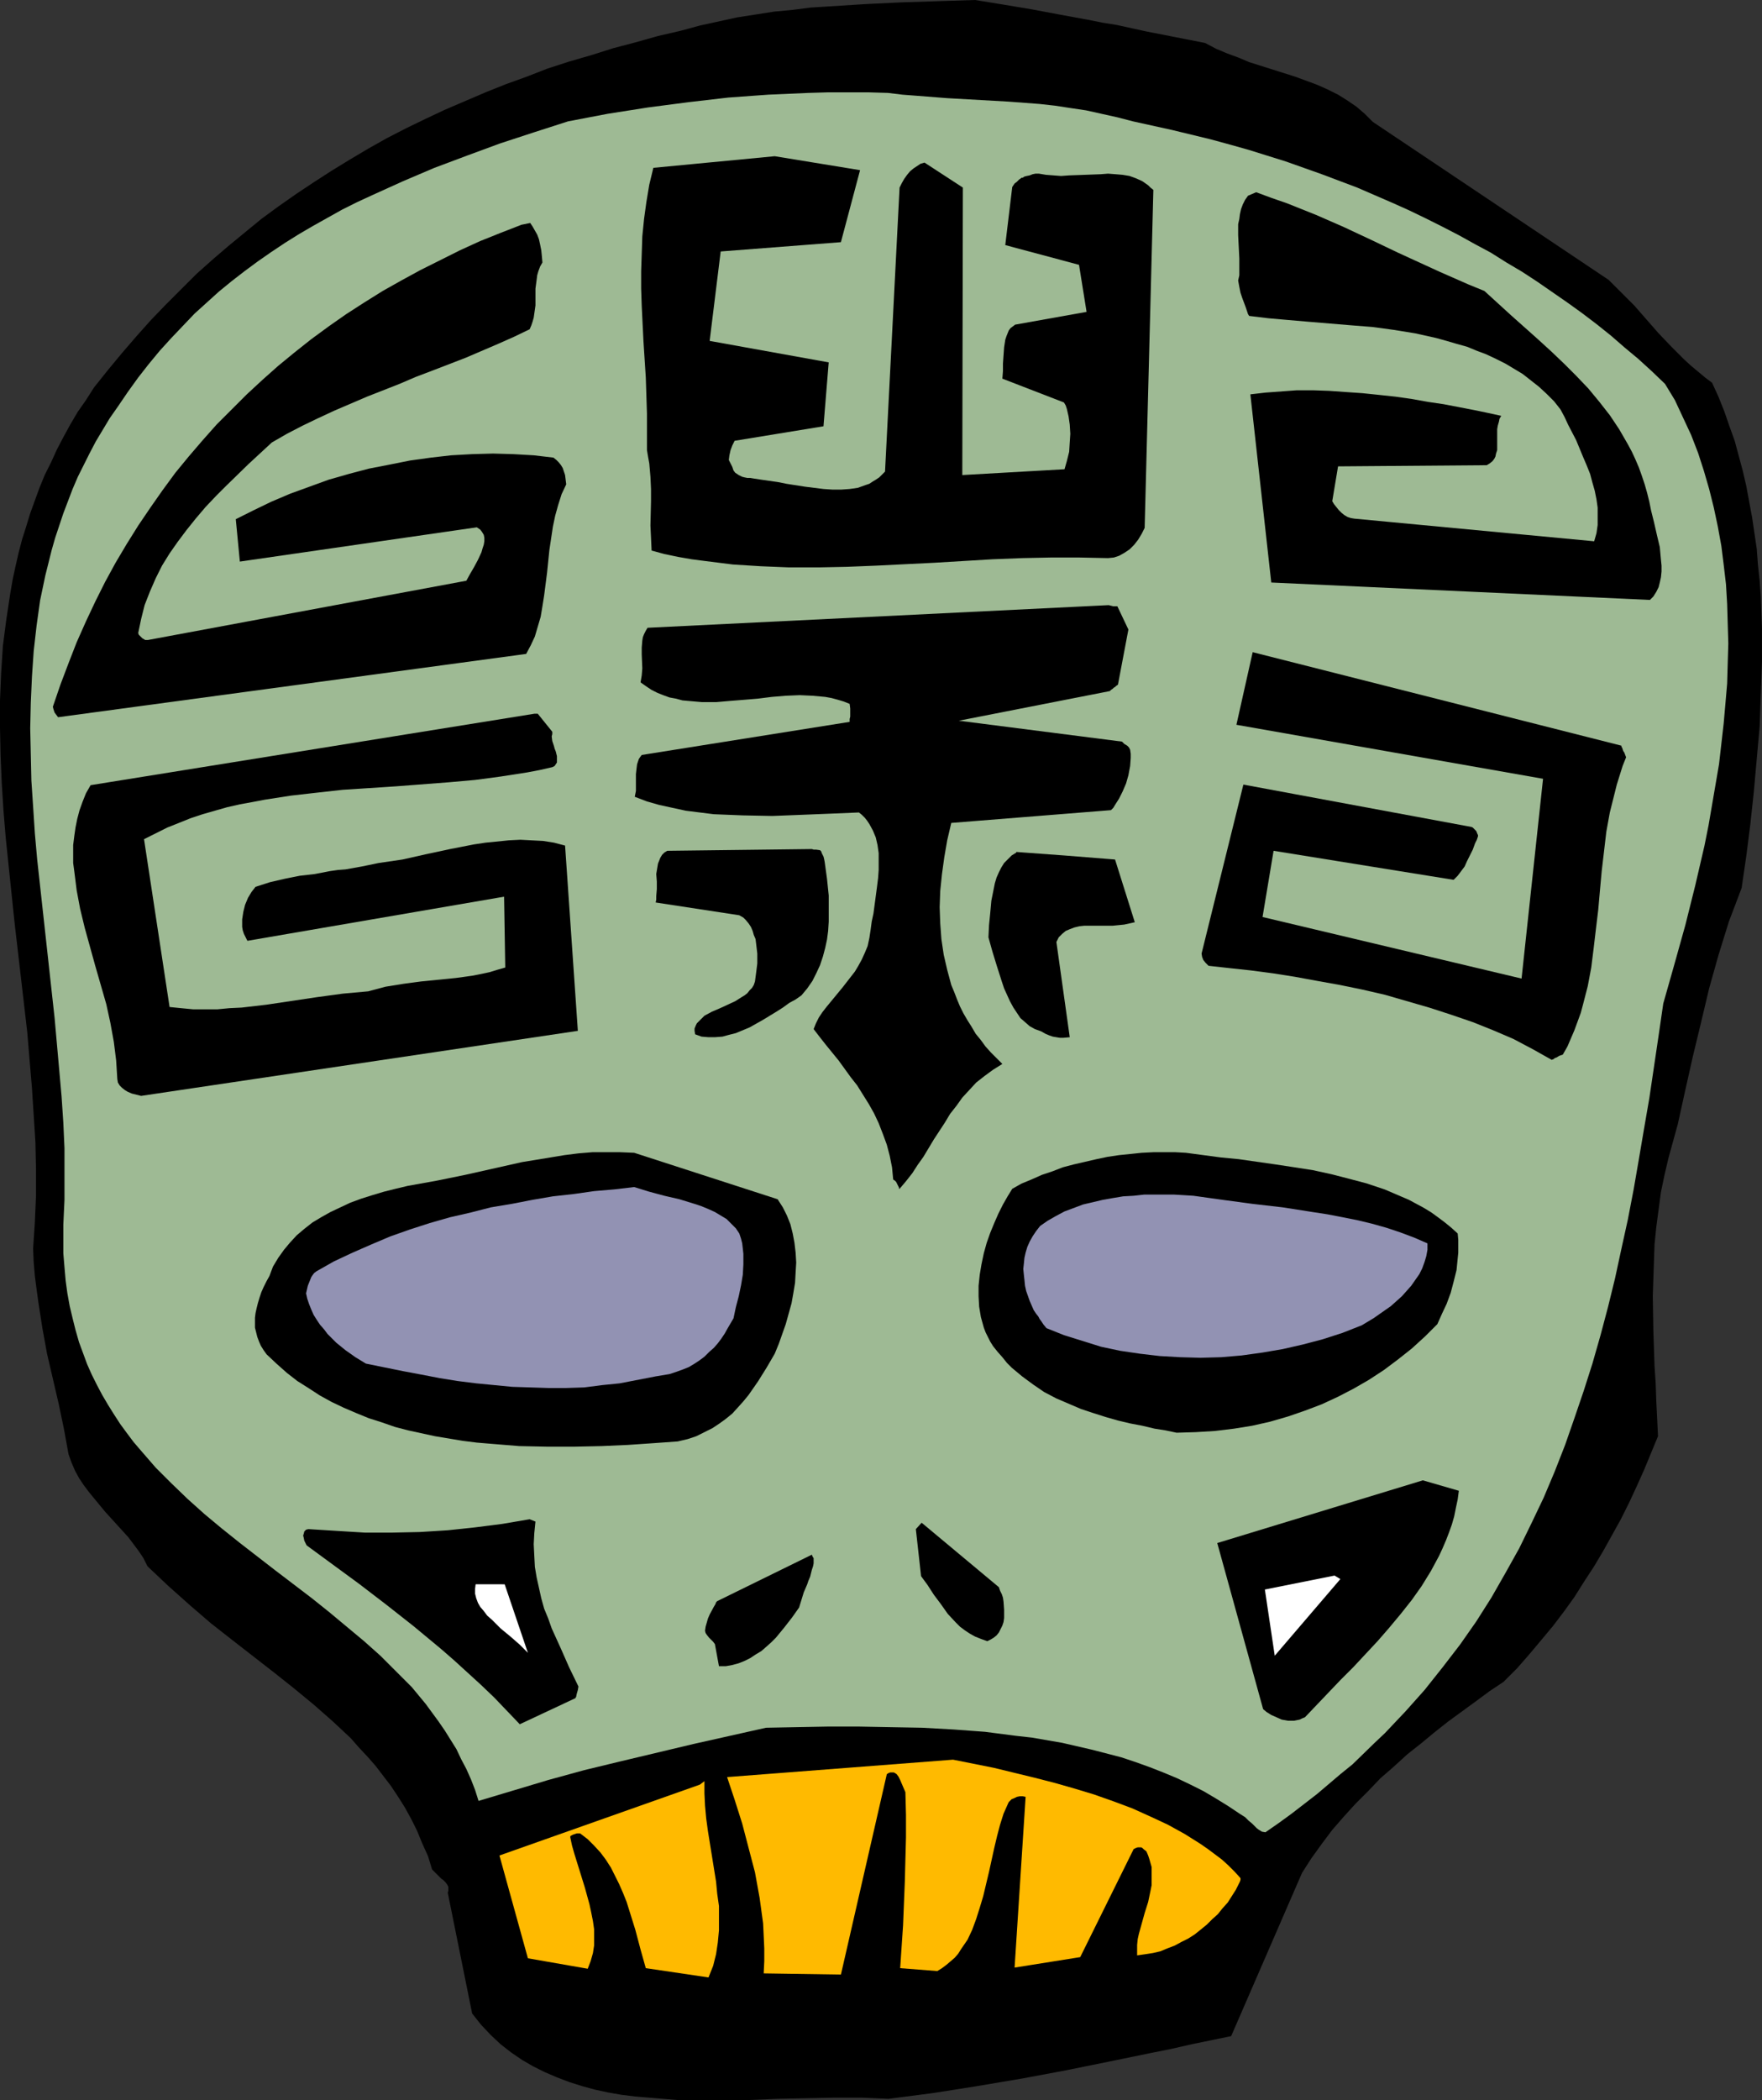 <?xml version="1.0" encoding="UTF-8" standalone="no"?>
<svg
   version="1.0"
   width="129.724mm"
   height="154.579mm"
   id="svg22"
   sodipodi:docname="Mask 09.wmf"
   xmlns:inkscape="http://www.inkscape.org/namespaces/inkscape"
   xmlns:sodipodi="http://sodipodi.sourceforge.net/DTD/sodipodi-0.dtd"
   xmlns="http://www.w3.org/2000/svg"
   xmlns:svg="http://www.w3.org/2000/svg">
  <rect width="100%" height="100%" fill="#333333" stroke="none"/>
  <sodipodi:namedview
     id="namedview22"
     pagecolor="#ffffff"
     bordercolor="#000000"
     borderopacity="0.25"
     inkscape:showpageshadow="2"
     inkscape:pageopacity="0.0"
     inkscape:pagecheckerboard="0"
     inkscape:deskcolor="#d1d1d1"
     inkscape:document-units="mm" />
  <defs
     id="defs1">
    <pattern
       id="WMFhbasepattern"
       patternUnits="userSpaceOnUse"
       width="6"
       height="6"
       x="0"
       y="0" />
  </defs>
  <path
     style="fill:#000000;fill-opacity:1;fill-rule:evenodd;stroke:none"
     d="m 271.326,0 -10.181,0.323 -10.019,0.323 -10.181,0.485 -10.181,0.646 -5.171,0.323 -5.01,0.646 -5.171,0.485 -5.171,0.808 -5.171,0.808 -5.171,1.131 -5.171,1.131 -5.333,1.454 -6.302,1.454 -6.302,1.777 -6.141,1.616 -6.141,1.939 -6.141,1.777 -5.979,1.939 -5.818,2.262 -5.818,2.1 -5.656,2.262 -5.656,2.424 -5.656,2.424 -5.494,2.585 -5.333,2.585 -5.333,2.747 -5.171,2.908 -5.171,3.07 -5.01,3.07 -5.01,3.231 -4.848,3.231 -4.848,3.393 -4.848,3.555 -4.525,3.716 -4.525,3.716 -4.525,3.878 -4.525,4.039 -4.202,4.201 -4.202,4.201 -4.202,4.362 -4.04,4.524 -4.04,4.686 -3.878,4.686 -3.878,4.847 -2.262,3.555 -2.262,3.231 -2.101,3.555 -1.939,3.555 -1.778,3.393 -1.616,3.555 -1.778,3.555 -1.454,3.555 -1.293,3.555 -1.293,3.555 -1.131,3.716 -1.131,3.555 -0.97,3.716 -0.808,3.555 -0.808,3.716 -0.646,3.716 -1.131,7.432 -0.97,7.432 -0.485,7.594 L 0,194.853 v 7.594 l 0.162,7.755 0.323,7.594 0.485,7.755 0.646,7.755 0.808,7.755 1.616,15.511 1.778,15.349 1.778,15.349 0.646,7.755 0.646,7.594 0.485,7.594 0.485,7.594 0.162,7.432 v 7.432 l -0.323,7.432 -0.485,7.271 0.162,3.716 0.323,3.878 0.485,3.716 0.485,3.555 1.131,7.271 1.293,7.109 1.616,6.947 1.616,6.947 1.454,6.947 1.293,7.109 0.808,2.262 0.97,2.262 1.131,2.1 1.293,1.939 1.454,1.939 1.454,1.777 3.07,3.716 3.232,3.555 3.232,3.555 1.454,1.939 1.454,1.939 1.293,1.939 1.131,2.262 2.909,2.747 2.909,2.747 5.979,5.332 5.818,5.009 5.979,4.686 5.818,4.524 5.818,4.524 5.494,4.362 5.494,4.524 5.333,4.686 5.01,4.686 2.262,2.585 2.424,2.585 2.262,2.585 2.101,2.747 2.101,2.747 1.939,2.908 1.939,3.07 1.778,3.231 1.616,3.231 1.454,3.555 1.616,3.555 1.131,3.716 1.131,1.131 0.97,0.969 0.485,0.485 0.485,0.323 0.646,0.646 0.485,0.646 0.323,0.646 v 0.808 0.323 l -0.162,0.485 6.787,33.606 2.424,3.07 2.747,2.908 2.747,2.585 2.909,2.262 3.07,2.1 3.07,1.777 3.232,1.616 3.394,1.454 3.394,1.293 3.555,1.131 3.555,0.969 3.717,0.808 3.717,0.646 3.878,0.485 3.878,0.323 3.878,0.323 3.878,0.323 h 4.04 7.918 8.08 l 7.918,-0.323 8.08,-0.162 7.757,-0.162 h 7.595 l 3.878,0.162 3.555,0.162 12.443,-1.616 12.282,-1.939 12.443,-2.1 12.12,-2.262 11.958,-2.424 11.797,-2.424 5.656,-1.131 5.656,-1.293 5.494,-1.131 5.494,-1.131 19.715,-45.401 2.586,-4.039 2.909,-4.039 2.909,-3.878 3.232,-3.716 3.232,-3.555 3.555,-3.555 3.394,-3.555 3.717,-3.231 3.717,-3.393 3.878,-3.07 3.717,-3.07 3.878,-3.07 7.757,-5.655 3.717,-2.747 3.878,-2.585 3.717,-3.716 3.394,-3.878 3.394,-4.039 3.232,-3.878 3.07,-4.039 2.909,-4.039 2.747,-4.362 2.747,-4.201 2.586,-4.362 2.424,-4.362 2.424,-4.362 2.262,-4.524 2.101,-4.524 2.101,-4.686 1.939,-4.686 1.939,-4.686 -0.485,-9.856 -0.162,-4.847 -0.323,-4.847 -0.323,-9.694 -0.162,-9.694 0.162,-4.847 0.162,-4.847 0.162,-4.686 0.485,-4.847 0.646,-4.847 0.646,-4.847 0.97,-4.686 1.131,-4.847 2.586,-9.371 2.101,-9.533 2.101,-9.371 2.262,-9.371 2.262,-9.533 2.586,-9.209 1.454,-4.686 1.454,-4.686 1.778,-4.686 1.778,-4.686 1.293,-8.886 1.131,-8.886 0.97,-9.048 0.808,-9.048 0.808,-9.048 0.323,-9.048 0.323,-9.048 v -9.048 l -0.323,-9.048 -0.323,-4.362 -0.485,-4.524 -0.323,-4.362 -0.646,-4.362 -0.646,-4.362 -0.808,-4.362 -0.808,-4.362 -0.97,-4.201 -1.131,-4.201 -1.131,-4.201 -1.454,-4.039 -1.454,-4.201 -1.616,-4.039 -1.778,-3.878 -1.939,-1.454 -1.939,-1.616 -1.939,-1.616 -1.939,-1.777 -3.555,-3.555 -3.555,-3.716 -3.394,-3.878 -3.394,-3.878 -3.555,-3.555 -3.555,-3.555 -65.61,-43.947 -2.262,-2.262 -2.262,-1.939 -2.586,-1.777 -2.586,-1.616 -2.909,-1.454 -2.909,-1.293 -3.07,-1.131 -3.07,-1.131 -12.766,-4.039 -3.07,-1.293 -3.07,-1.131 -3.07,-1.293 -3.07,-1.616 -8.242,-1.616 -8.242,-1.616 -8.08,-1.777 -4.04,-0.646 -4.04,-0.808 -7.918,-1.454 -7.757,-1.454 -7.757,-1.293 z"
     id="path1" />
  <path
     style="fill:#9eba94;fill-opacity:1;fill-rule:evenodd;stroke:none"
     d="m 247.086,25.851 -5.494,-0.162 h -5.494 -5.656 l -5.494,0.162 -11.15,0.485 -11.15,0.808 -11.15,1.293 -11.15,1.454 -11.312,1.777 -10.989,2.1 -9.534,3.07 -9.373,3.07 -9.211,3.393 -9.05,3.393 -8.726,3.716 -8.565,3.878 -4.202,1.939 -4.202,2.1 -4.04,2.262 -4.04,2.262 -3.878,2.262 -3.878,2.424 -3.878,2.585 -3.717,2.585 -3.717,2.747 -3.555,2.747 -3.555,2.908 -3.394,3.07 -3.394,3.07 -3.232,3.393 -3.232,3.393 -3.232,3.555 -3.07,3.716 -2.909,3.716 -2.909,4.039 -2.747,4.039 -2.262,3.231 -1.939,3.231 -1.939,3.231 -1.778,3.393 -1.616,3.231 -1.616,3.231 -1.454,3.393 -1.293,3.393 -1.293,3.393 -1.131,3.393 -1.131,3.393 -0.97,3.393 -1.778,7.109 -1.454,6.947 -0.97,6.947 -0.808,7.109 -0.485,7.109 -0.323,7.271 -0.162,7.109 0.162,7.271 0.162,7.271 0.485,7.271 0.485,7.432 0.646,7.271 1.616,14.703 3.232,29.406 1.293,14.541 0.646,7.271 0.485,7.271 0.323,7.109 v 7.109 7.271 l -0.323,6.947 v 4.039 3.878 l 0.323,3.878 0.323,3.716 0.485,3.555 0.646,3.555 0.808,3.393 0.808,3.231 0.97,3.393 1.131,3.07 1.131,3.07 1.293,2.908 1.454,2.908 1.454,2.747 1.616,2.747 1.616,2.585 1.778,2.747 1.778,2.424 1.939,2.585 1.939,2.262 4.202,4.847 4.363,4.362 4.525,4.362 4.686,4.201 4.848,4.039 4.848,3.878 10.019,7.755 10.181,7.755 4.848,3.878 4.848,4.039 4.848,4.039 4.525,4.039 4.363,4.362 4.363,4.362 3.878,4.686 1.778,2.424 1.778,2.424 1.778,2.585 1.616,2.585 1.616,2.585 1.293,2.747 1.454,2.747 1.293,2.908 1.131,2.908 0.97,3.07 9.696,-2.908 9.696,-2.908 10.019,-2.747 10.019,-2.424 10.181,-2.424 10.181,-2.424 20.2,-4.524 8.403,-0.162 8.726,-0.162 h 8.726 l 8.726,0.162 8.888,0.162 8.726,0.485 8.726,0.646 8.726,1.131 4.363,0.485 8.403,1.454 4.202,0.969 4.202,0.969 8.08,2.1 3.878,1.293 4.04,1.454 3.717,1.454 3.878,1.616 3.717,1.777 3.555,1.777 3.555,2.1 3.394,2.1 3.394,2.262 1.293,0.808 0.97,0.969 0.97,0.808 0.646,0.646 0.646,0.646 0.646,0.485 0.808,0.485 0.97,0.162 3.717,-2.585 3.555,-2.585 3.555,-2.747 3.555,-2.747 3.232,-2.747 3.232,-2.747 3.394,-2.747 5.979,-5.816 3.07,-2.908 2.747,-2.908 2.909,-3.07 5.333,-5.978 5.01,-6.301 4.848,-6.301 4.525,-6.463 4.202,-6.624 3.878,-6.786 3.878,-6.947 3.394,-6.947 3.394,-7.109 3.07,-7.271 2.909,-7.432 2.586,-7.432 2.586,-7.594 2.424,-7.594 2.262,-7.917 2.101,-7.917 1.939,-7.917 1.778,-8.24 1.778,-8.078 1.616,-8.402 1.454,-8.402 1.454,-8.563 1.454,-8.402 1.293,-8.725 1.293,-8.725 1.293,-8.886 3.07,-10.825 3.07,-10.987 2.747,-10.987 2.586,-11.148 1.131,-5.655 0.97,-5.655 0.97,-5.655 0.97,-5.655 0.646,-5.655 0.646,-5.655 0.485,-5.493 0.485,-5.655 0.162,-5.655 0.162,-5.493 -0.162,-5.493 -0.162,-5.493 -0.323,-5.493 -0.646,-5.493 -0.646,-5.17 -0.97,-5.332 -1.131,-5.332 -1.293,-5.17 -1.454,-5.009 -1.616,-5.009 -1.939,-5.009 -2.262,-4.847 -2.262,-4.847 -2.747,-4.524 -3.717,-3.555 -3.717,-3.393 -3.878,-3.231 -3.717,-3.231 -4.04,-3.231 -4.04,-3.07 -4.04,-2.908 -4.202,-2.908 -4.202,-2.908 -4.202,-2.747 -4.363,-2.585 -4.363,-2.747 -4.525,-2.424 -4.363,-2.424 -4.686,-2.424 -4.525,-2.262 -4.686,-2.262 -4.686,-2.1 -4.848,-2.1 -4.848,-2.1 -9.858,-3.716 -5.01,-1.777 -5.01,-1.777 -5.171,-1.616 -5.171,-1.616 -5.171,-1.454 -5.333,-1.454 -10.666,-2.585 -10.989,-2.424 -4.363,-1.131 -4.363,-0.969 -4.363,-0.969 -4.363,-0.646 -4.202,-0.646 -4.363,-0.485 -8.565,-0.646 -8.565,-0.485 -8.565,-0.485 -8.242,-0.646 -4.202,-0.323 z"
     id="path2" />
  <path
     style="fill:#000000;fill-opacity:1;fill-rule:evenodd;stroke:none"
     d="m 215.574,43.462 -33.774,3.231 -1.131,4.686 -0.808,4.847 -0.646,4.686 -0.485,4.847 -0.162,4.847 -0.162,4.847 v 4.847 l 0.162,4.847 0.485,9.856 0.646,10.017 0.323,10.017 v 5.17 5.009 l 0.323,1.939 0.323,1.777 0.323,3.716 0.162,3.393 v 3.393 l -0.162,6.786 0.162,3.393 0.162,3.555 3.555,0.969 3.878,0.808 3.717,0.646 3.717,0.485 3.878,0.485 3.878,0.485 7.757,0.485 7.918,0.323 h 8.08 l 7.918,-0.162 8.08,-0.323 16.322,-0.808 16.16,-0.969 8.242,-0.323 7.918,-0.162 h 8.08 l 7.918,0.162 1.616,-0.162 1.454,-0.485 1.454,-0.808 1.454,-0.969 1.293,-1.293 1.131,-1.454 0.97,-1.616 0.808,-1.616 2.424,-94.033 -0.808,-0.646 -0.646,-0.646 -1.616,-1.131 -1.778,-0.808 -1.778,-0.646 -1.939,-0.323 -1.939,-0.162 -2.101,-0.162 -2.101,0.162 -4.363,0.162 -4.363,0.162 -2.262,0.162 -2.101,-0.162 -2.101,-0.162 -1.939,-0.323 h -0.97 l -0.808,0.162 -0.808,0.323 -0.808,0.162 -0.646,0.162 -0.485,0.323 h -0.323 l -0.162,0.162 -0.485,0.323 -0.323,0.323 -0.323,0.323 -0.646,0.485 -0.323,0.485 -0.323,0.485 -1.939,16.157 20.523,5.493 2.101,13.087 -19.877,3.555 -0.646,0.485 -0.646,0.485 -0.485,0.646 -0.323,0.808 -0.323,0.808 -0.323,0.969 -0.323,2.1 -0.162,2.262 -0.162,2.262 v 2.1 l -0.162,2.1 17.13,6.624 0.485,0.808 0.323,0.969 0.485,2.1 0.323,2.262 0.162,2.585 -0.162,2.424 -0.162,2.585 -0.646,2.585 -0.646,2.262 -28.442,1.616 0.162,-79.977 -10.666,-6.947 -1.131,0.323 -0.97,0.646 -0.97,0.646 -0.97,0.808 -0.808,0.969 -0.808,1.131 -0.646,1.131 -0.646,1.293 -4.04,78.846 v 0.162 l -0.808,0.808 -0.808,0.808 -0.97,0.646 -0.808,0.485 -0.97,0.646 -0.97,0.323 -2.262,0.808 -2.262,0.323 -2.262,0.162 h -2.586 l -2.424,-0.162 -2.586,-0.323 -2.586,-0.323 -5.171,-0.808 -2.424,-0.485 -2.262,-0.323 -2.262,-0.323 -2.101,-0.323 -0.97,-0.162 h -0.808 l -0.808,-0.162 -0.646,-0.162 -0.97,-0.485 -0.97,-0.646 -0.485,-0.646 -0.323,-0.969 -0.485,-0.969 -0.485,-0.969 0.162,-1.293 0.323,-1.454 0.485,-1.293 0.646,-1.293 24.725,-4.039 1.454,-17.773 -33.128,-5.978 3.07,-24.882 33.451,-2.585 5.333,-20.035 z"
     id="path3" />
  <path
     style="fill:#000000;fill-opacity:1;fill-rule:evenodd;stroke:none"
     d="m 347.278,54.449 -0.808,1.131 -0.646,1.293 -0.485,1.293 -0.323,1.454 -0.162,1.293 -0.323,1.454 v 3.07 l 0.162,3.231 0.162,3.231 v 3.07 1.616 l -0.323,1.454 0.323,1.777 0.323,1.616 0.485,1.454 0.485,1.293 0.485,1.293 0.323,0.969 0.323,0.969 0.323,0.485 5.333,0.646 5.494,0.485 5.656,0.485 5.818,0.485 5.818,0.485 6.141,0.485 5.979,0.808 5.979,0.969 5.818,1.293 2.909,0.808 2.747,0.808 2.909,0.808 2.747,1.131 2.586,0.969 2.747,1.293 2.586,1.293 2.424,1.454 2.424,1.454 2.262,1.777 2.262,1.777 2.101,1.939 2.101,2.1 1.778,2.262 1.131,2.1 0.97,2.1 2.262,4.362 1.939,4.686 0.97,2.262 0.97,2.424 0.646,2.424 0.646,2.262 0.485,2.424 0.323,2.262 v 2.424 2.424 l -0.323,2.262 -0.646,2.262 -66.741,-6.301 -0.97,-0.162 -0.97,-0.323 -0.808,-0.485 -0.808,-0.646 -0.808,-0.808 -0.646,-0.808 -0.646,-0.808 -0.485,-0.808 1.616,-9.694 41.37,-0.323 0.808,-0.485 0.808,-0.646 0.485,-0.646 0.323,-0.646 0.162,-0.808 0.323,-0.969 v -1.777 -2.1 -1.939 l 0.162,-0.969 0.323,-1.131 0.162,-0.808 0.485,-0.808 -3.717,-0.808 -3.878,-0.808 -4.202,-0.808 -4.202,-0.808 -4.363,-0.646 -4.525,-0.808 -4.525,-0.646 -4.525,-0.485 -4.686,-0.485 -4.686,-0.323 -4.525,-0.323 -4.525,-0.162 h -4.525 l -4.363,0.323 -4.363,0.323 -4.202,0.485 5.818,52.348 105.363,4.847 0.97,-0.969 0.808,-1.293 0.646,-1.293 0.323,-1.293 0.323,-1.454 0.162,-1.616 v -1.616 l -0.162,-1.616 -0.323,-3.555 -0.808,-3.393 -0.808,-3.555 -0.808,-3.231 -0.485,-2.424 -0.646,-2.585 -0.646,-2.262 -0.808,-2.424 -0.808,-2.262 -0.97,-2.262 -0.97,-2.1 -1.131,-2.1 -2.424,-4.201 -2.586,-3.878 -2.909,-3.716 -3.07,-3.716 -3.394,-3.555 -3.394,-3.393 -3.555,-3.393 -3.717,-3.393 -7.434,-6.624 -7.434,-6.786 -4.363,-1.777 -4.04,-1.777 -4.04,-1.777 -3.878,-1.777 -7.757,-3.555 -7.434,-3.555 -7.595,-3.555 -7.757,-3.393 -4.04,-1.616 -4.04,-1.616 -4.202,-1.454 -4.363,-1.616 z"
     id="path4" />
  <path
     style="fill:#000000;fill-opacity:1;fill-rule:evenodd;stroke:none"
     d="m 145.117,62.527 -5.818,2.262 -5.656,2.262 -5.656,2.585 -5.494,2.747 -5.494,2.747 -5.333,2.908 -5.171,2.908 -5.171,3.231 -5.01,3.231 -4.848,3.393 -4.848,3.555 -4.686,3.716 -4.525,3.716 -4.363,3.878 -4.363,4.039 -4.202,4.201 -4.202,4.201 -3.878,4.362 -3.878,4.524 -3.717,4.524 -3.555,4.847 -3.394,4.847 -3.394,5.009 -3.232,5.17 -3.07,5.17 -2.909,5.332 -2.747,5.493 -2.586,5.493 -2.586,5.816 -2.262,5.816 -2.262,5.978 -2.101,6.14 0.162,0.646 0.323,0.969 0.485,0.646 0.485,0.646 130.249,-17.611 1.293,-2.424 1.131,-2.424 0.808,-2.747 0.808,-2.747 0.485,-2.908 0.485,-3.07 0.808,-6.301 0.646,-6.301 0.97,-6.463 0.646,-3.07 0.808,-2.908 0.97,-3.07 1.293,-2.747 -0.162,-1.293 -0.162,-1.293 -0.323,-0.969 -0.323,-0.969 -0.485,-0.808 -0.646,-0.808 -0.646,-0.646 -0.808,-0.646 -5.494,-0.646 -5.656,-0.323 -5.656,-0.162 -5.818,0.162 -5.818,0.323 -5.656,0.646 -5.818,0.808 -5.656,1.131 -5.818,1.131 -5.494,1.454 -5.656,1.616 -5.333,1.939 -5.333,1.939 -5.333,2.262 -5.01,2.424 -4.848,2.424 1.131,11.795 65.933,-9.533 0.97,0.646 0.485,0.646 0.485,0.808 0.162,0.808 v 0.969 l -0.162,0.969 -0.323,0.969 -0.323,1.131 -0.97,2.1 -1.131,2.1 -1.131,1.939 -0.97,1.777 -88.557,16.48 h -0.808 l -0.808,-0.485 -0.646,-0.646 -0.323,-0.323 -0.162,-0.485 0.808,-3.878 0.97,-3.878 1.454,-3.716 1.616,-3.716 1.778,-3.555 2.101,-3.393 2.262,-3.231 2.424,-3.231 2.586,-3.231 2.747,-3.231 2.909,-3.07 2.909,-2.908 6.141,-5.978 6.464,-5.978 4.202,-2.424 4.363,-2.262 4.363,-2.1 4.525,-2.1 9.05,-3.878 9.05,-3.555 4.525,-1.939 4.686,-1.777 9.211,-3.555 9.05,-3.878 4.363,-1.939 4.363,-2.1 0.485,-1.131 0.323,-0.969 0.323,-1.131 0.162,-1.131 0.323,-2.262 v -4.686 l 0.323,-2.424 0.162,-1.293 0.323,-1.131 0.485,-1.293 0.646,-1.131 -0.162,-1.777 -0.162,-1.616 -0.323,-1.616 -0.323,-1.454 -0.485,-1.293 -0.646,-1.131 -0.646,-1.131 -0.646,-0.969 z"
     id="path5" />
  <path
     style="fill:#000000;fill-opacity:1;fill-rule:evenodd;stroke:none"
     d="m 308.494,168.355 -128.31,6.301 -0.485,0.808 -0.485,0.969 -0.323,0.808 -0.162,0.969 -0.162,1.939 v 1.939 l 0.162,3.878 -0.162,1.939 -0.323,1.939 1.616,1.131 1.454,0.969 1.616,0.808 1.616,0.646 1.778,0.646 1.778,0.323 1.778,0.485 1.778,0.162 3.717,0.323 h 3.878 l 3.717,-0.323 4.04,-0.323 3.878,-0.323 3.878,-0.485 3.878,-0.323 3.878,-0.162 3.555,0.162 1.778,0.162 1.778,0.162 1.778,0.323 1.778,0.485 1.616,0.485 1.616,0.646 0.162,1.293 v 1.131 1.131 l -0.162,0.646 v 0.808 l -57.853,9.209 -0.485,0.646 -0.323,0.485 -0.485,1.454 -0.162,1.293 -0.162,1.454 v 3.07 1.616 l -0.323,1.616 3.394,1.293 3.394,0.969 3.717,0.808 3.717,0.808 3.878,0.485 3.878,0.485 4.04,0.162 4.04,0.162 8.242,0.162 8.242,-0.323 8.08,-0.323 7.757,-0.323 0.808,0.646 0.808,0.808 0.646,0.808 0.646,0.969 0.97,1.777 0.808,1.939 0.485,2.1 0.323,2.262 v 2.262 2.424 l -0.162,2.262 -0.323,2.585 -0.646,4.847 -0.323,2.424 -0.485,2.262 -0.323,2.424 -0.323,2.1 -0.485,2.262 -0.808,1.939 -0.808,1.777 -0.97,1.777 -0.97,1.616 -1.131,1.454 -2.262,2.908 -2.262,2.747 -2.262,2.747 -1.131,1.454 -0.97,1.454 -0.808,1.616 -0.646,1.616 1.616,2.1 1.778,2.262 3.555,4.362 3.394,4.686 1.778,2.262 1.616,2.585 1.616,2.585 1.454,2.585 1.293,2.747 1.131,2.908 1.131,3.07 0.808,3.07 0.646,3.231 0.323,3.393 0.485,0.323 0.323,0.323 0.485,0.969 0.323,0.646 v 0.323 h 0.162 l 1.778,-2.1 1.778,-2.262 1.454,-2.262 1.616,-2.262 2.909,-4.847 3.07,-4.686 1.454,-2.424 1.778,-2.262 1.616,-2.262 1.939,-2.1 1.939,-2.1 2.262,-1.777 2.424,-1.777 2.586,-1.616 -1.616,-1.616 -1.616,-1.616 -1.454,-1.616 -1.293,-1.777 -1.454,-1.777 -1.131,-1.939 -1.131,-1.777 -1.131,-1.939 -0.97,-1.939 -0.808,-1.939 -0.808,-2.1 -0.808,-1.939 -1.131,-4.201 -0.97,-4.201 -0.646,-4.362 -0.323,-4.362 -0.162,-4.524 0.162,-4.524 0.485,-4.686 0.646,-4.686 0.808,-4.686 1.131,-4.847 44.44,-3.555 0.646,-0.646 0.485,-0.808 1.131,-1.777 0.97,-1.939 0.97,-2.262 0.646,-2.262 0.485,-2.585 0.162,-2.262 v -1.131 l -0.162,-1.131 -0.323,-0.646 -0.485,-0.485 -0.808,-0.485 -0.646,-0.646 -45.41,-5.816 42.016,-8.24 0.323,-0.323 0.485,-0.323 0.323,-0.323 0.323,-0.162 0.323,-0.323 0.485,-0.323 2.909,-15.349 -3.07,-6.463 h -1.131 l -0.646,-0.162 z"
     id="path6" />
  <path
     style="fill:#000000;fill-opacity:1;fill-rule:evenodd;stroke:none"
     d="m 348.571,181.442 -4.525,20.196 85.325,15.026 -5.979,55.58 -72.074,-17.126 3.07,-18.419 50.096,8.078 1.131,-1.131 0.97,-1.293 0.97,-1.293 0.646,-1.454 0.808,-1.616 0.808,-1.616 0.646,-1.777 0.485,-0.969 0.323,-0.969 v -0.323 l -0.162,-0.323 -0.323,-0.808 -0.646,-0.646 -0.323,-0.323 -0.323,-0.162 -63.509,-11.795 -11.635,47.017 0.162,0.969 0.323,0.808 0.646,0.808 0.808,0.808 5.818,0.646 5.979,0.646 6.141,0.808 6.141,0.969 6.141,1.131 6.302,1.131 6.302,1.293 6.302,1.454 6.141,1.777 6.141,1.777 5.979,1.939 6.141,2.1 5.656,2.262 5.656,2.424 5.494,2.908 5.171,2.908 0.323,-0.162 h 0.162 l 0.323,-0.323 0.485,-0.162 0.808,-0.485 0.97,-0.323 1.293,-2.262 0.97,-2.262 0.97,-2.262 1.778,-4.847 0.646,-2.424 1.293,-5.009 0.97,-5.17 0.646,-5.17 0.646,-5.493 0.646,-5.332 0.485,-5.493 0.485,-5.332 0.646,-5.493 0.646,-5.493 0.97,-5.332 1.293,-5.17 0.646,-2.585 0.808,-2.585 0.808,-2.585 0.97,-2.424 -0.485,-1.293 -0.323,-0.485 -0.162,-0.485 -0.162,-0.485 -0.162,-0.162 v -0.162 -0.162 z"
     id="path7" />
  <path
     style="fill:#000000;fill-opacity:1;fill-rule:evenodd;stroke:none"
     d="m 148.672,198.569 -123.462,19.873 -1.293,2.262 -0.97,2.424 -0.808,2.262 -0.646,2.424 -0.485,2.424 -0.323,2.262 -0.323,2.585 v 2.424 2.585 l 0.323,2.424 0.323,2.585 0.323,2.585 0.97,5.17 1.293,5.332 2.909,10.502 3.07,10.664 1.131,5.17 0.97,5.332 0.323,2.585 0.323,2.585 0.162,2.585 0.162,2.585 0.162,0.969 0.485,0.808 0.646,0.646 0.808,0.646 0.808,0.485 1.131,0.485 1.293,0.323 1.293,0.323 121.523,-18.096 -3.555,-51.541 -3.07,-0.808 -3.07,-0.485 -3.232,-0.162 -3.07,-0.162 -3.232,0.162 -3.232,0.323 -3.232,0.323 -3.232,0.485 -6.626,1.293 -6.787,1.454 -6.464,1.454 -6.626,0.969 -4.686,0.969 -4.525,0.808 -2.101,0.162 -2.262,0.323 -4.202,0.808 -4.202,0.485 -4.04,0.808 -4.202,0.969 -4.04,1.293 -1.131,1.454 -0.97,1.616 -0.808,1.939 -0.485,1.939 -0.323,2.1 v 1.131 0.969 l 0.162,0.969 0.323,0.969 0.485,0.969 0.485,0.969 71.427,-12.279 0.323,19.711 -2.262,0.646 -2.101,0.646 -2.262,0.485 -2.424,0.485 -4.686,0.646 -4.848,0.485 -4.848,0.485 -4.848,0.646 -5.01,0.808 -2.424,0.646 -2.424,0.646 -7.11,0.646 -7.11,0.969 -14.059,2.1 -6.949,0.808 -3.394,0.162 -3.394,0.323 h -3.394 -3.232 l -3.394,-0.323 -3.232,-0.323 -7.11,-46.694 3.232,-1.616 3.232,-1.616 3.232,-1.293 3.232,-1.293 3.394,-1.131 3.394,-0.969 3.394,-0.969 3.555,-0.808 3.555,-0.646 3.394,-0.646 7.272,-1.131 7.11,-0.808 7.272,-0.808 14.867,-0.969 14.706,-1.131 7.272,-0.646 7.272,-0.969 7.272,-1.131 3.394,-0.646 3.555,-0.808 0.646,-0.323 0.323,-0.485 0.323,-0.485 v -0.646 -0.646 -0.485 l -0.323,-1.293 -0.323,-0.808 -0.162,-0.646 -0.485,-1.454 -0.162,-1.293 0.162,-0.646 v -0.646 l -4.04,-5.009 z"
     id="path8" />
  <path
     style="fill:#000000;fill-opacity:1;fill-rule:evenodd;stroke:none"
     d="m 225.917,236.214 -40.238,0.485 -0.808,0.485 -0.646,0.646 -0.485,0.808 -0.323,0.808 -0.323,0.808 -0.162,0.969 -0.323,1.939 0.162,2.1 v 2.1 l -0.162,1.939 v 0.969 l -0.162,0.808 23.27,3.555 1.131,0.646 0.646,0.646 0.808,0.969 0.646,0.969 0.485,1.131 0.323,1.131 0.485,1.131 0.162,1.293 0.323,2.747 v 2.747 l -0.323,2.585 -0.323,2.424 -0.323,0.969 -0.485,0.808 -0.646,0.646 -0.646,0.808 -0.808,0.646 -0.808,0.485 -1.778,1.131 -2.101,0.969 -2.101,0.969 -2.262,0.969 -2.101,1.131 -0.97,0.969 -1.131,1.131 -0.323,0.646 -0.323,0.808 v 0.646 l 0.162,0.969 1.778,0.646 1.939,0.162 h 1.778 l 2.101,-0.162 1.778,-0.485 1.939,-0.485 1.939,-0.808 1.939,-0.808 3.717,-2.1 3.717,-2.262 1.778,-1.131 1.778,-1.293 1.778,-0.969 1.616,-1.131 1.616,-1.939 1.454,-2.1 1.131,-2.262 0.97,-2.1 0.808,-2.424 0.646,-2.424 0.485,-2.262 0.323,-2.424 0.162,-2.585 v -2.424 -2.424 -2.424 l -0.485,-4.686 -0.646,-4.686 -0.162,-0.808 -0.162,-0.646 -0.323,-0.646 -0.162,-0.323 -0.162,-0.485 -0.162,-0.162 -0.162,-0.162 v 0 l -1.131,-0.162 h -0.646 z"
     id="path9" />
  <path
     style="fill:#000000;fill-opacity:1;fill-rule:evenodd;stroke:none"
     d="m 296.051,237.992 -13.251,-0.969 v 0.162 l -1.293,0.808 -0.97,0.969 -1.131,1.131 -0.808,1.293 -0.646,1.293 -0.646,1.454 -0.485,1.616 -0.323,1.616 -0.646,3.231 -0.323,3.555 -0.323,3.231 -0.162,3.393 1.131,4.039 1.293,4.201 1.293,4.039 0.646,1.939 0.808,1.777 0.808,1.777 0.97,1.777 0.97,1.454 0.97,1.454 1.293,1.131 1.293,1.131 1.454,0.808 1.778,0.646 1.131,0.646 1.131,0.485 0.97,0.323 0.97,0.162 0.97,0.162 h 0.97 l 1.778,-0.162 -3.717,-26.497 0.646,-1.293 0.97,-0.969 0.97,-0.808 1.131,-0.485 1.293,-0.485 1.293,-0.323 1.454,-0.162 h 1.454 6.464 l 3.232,-0.323 1.454,-0.323 1.454,-0.323 -5.494,-17.449 z"
     id="path10" />
  <path
     style="fill:#000000;fill-opacity:1;fill-rule:evenodd;stroke:none"
     d="m 176.467,320.715 -3.878,-0.162 h -3.717 -4.04 l -3.878,0.323 -3.878,0.485 -3.878,0.646 -7.918,1.293 -15.837,3.555 -7.918,1.616 -8.08,1.454 -3.394,0.808 -3.232,0.808 -3.232,0.969 -3.07,0.969 -3.07,1.131 -2.747,1.293 -2.747,1.293 -2.586,1.454 -2.424,1.454 -2.262,1.777 -2.101,1.777 -1.939,2.1 -1.616,1.939 -1.616,2.262 -1.454,2.424 -0.97,2.585 -0.808,1.454 -0.808,1.616 -0.646,1.454 -0.485,1.454 -0.485,1.616 -0.323,1.293 -0.323,1.454 -0.162,1.293 v 1.454 1.293 l 0.323,1.293 0.323,1.293 0.485,1.293 0.485,1.131 0.808,1.293 0.808,1.131 2.747,2.585 2.909,2.585 2.909,2.262 3.07,1.939 3.232,2.1 3.232,1.777 3.394,1.616 3.394,1.454 3.555,1.454 3.555,1.131 3.717,1.293 3.717,0.969 3.717,0.808 3.717,0.808 3.878,0.646 3.878,0.646 3.878,0.485 3.878,0.323 7.918,0.646 7.757,0.162 h 7.595 l 7.595,-0.162 7.272,-0.323 7.11,-0.485 6.787,-0.485 2.747,-0.646 2.424,-0.808 2.262,-1.131 2.262,-1.131 1.939,-1.293 1.778,-1.293 1.778,-1.454 1.616,-1.777 1.454,-1.616 1.454,-1.777 2.586,-3.716 2.424,-3.878 2.262,-3.878 1.131,-2.747 0.97,-2.747 0.97,-2.747 0.808,-2.908 0.808,-2.908 0.485,-2.747 0.485,-2.908 0.162,-2.908 0.162,-2.747 -0.162,-2.747 -0.323,-2.747 -0.485,-2.585 -0.646,-2.585 -0.97,-2.424 -1.131,-2.262 -1.454,-2.262 z"
     id="path11" />
  <path
     style="fill:#000000;fill-opacity:1;fill-rule:evenodd;stroke:none"
     d="m 329.987,320.715 -2.909,-0.162 h -3.07 -3.07 l -3.232,0.162 -3.07,0.323 -3.232,0.323 -3.232,0.485 -3.07,0.646 -6.302,1.454 -3.07,0.808 -2.909,1.131 -2.909,0.969 -2.909,1.293 -2.747,1.131 -2.586,1.454 -1.293,2.1 -1.293,2.262 -1.293,2.585 -1.131,2.585 -1.131,2.747 -0.97,2.747 -0.808,2.908 -0.646,3.07 -0.485,2.908 -0.323,3.07 v 2.908 l 0.162,2.908 0.485,2.908 0.808,2.908 0.485,1.293 0.646,1.293 0.646,1.293 0.808,1.293 1.293,1.616 1.293,1.454 1.293,1.616 1.293,1.293 2.909,2.424 3.07,2.262 3.07,2.1 3.394,1.777 3.394,1.454 3.394,1.454 3.394,1.131 3.555,1.131 3.394,0.969 3.394,0.808 3.394,0.646 3.394,0.808 3.07,0.485 3.07,0.646 5.333,-0.162 5.333,-0.323 5.333,-0.646 5.01,-0.808 5.01,-1.131 5.01,-1.454 4.686,-1.616 4.686,-1.777 4.525,-2.1 4.363,-2.262 4.202,-2.424 4.202,-2.747 3.878,-2.908 3.878,-3.07 3.717,-3.393 3.394,-3.393 1.293,-2.908 1.293,-2.747 1.131,-3.07 0.808,-3.07 0.808,-3.231 0.323,-3.231 0.162,-1.616 v -1.777 -1.777 l -0.162,-1.777 -1.778,-1.616 -1.778,-1.454 -1.939,-1.454 -1.778,-1.293 -2.101,-1.293 -2.101,-1.131 -2.101,-1.131 -2.262,-0.969 -4.525,-1.939 -4.848,-1.616 -4.848,-1.293 -5.01,-1.293 -5.171,-1.131 -5.171,-0.808 -5.333,-0.808 -10.181,-1.454 -5.01,-0.485 -4.848,-0.646 z"
     id="path12" />
  <path
     style="fill:#9292b3;fill-opacity:1;fill-rule:evenodd;stroke:none"
     d="m 176.467,330.248 -5.494,0.646 -5.656,0.485 -5.656,0.808 -5.818,0.646 -5.656,0.969 -5.818,1.131 -5.818,0.969 -5.656,1.454 -5.656,1.293 -5.656,1.616 -5.494,1.777 -5.494,1.939 -5.333,2.262 -5.171,2.262 -5.171,2.424 -4.848,2.747 -0.646,0.485 -0.485,0.646 -0.323,0.485 -0.323,0.808 -0.646,1.616 -0.485,2.1 0.323,1.454 0.485,1.454 0.646,1.616 0.646,1.454 0.808,1.293 0.97,1.454 1.131,1.293 0.97,1.293 2.424,2.424 2.586,2.1 2.747,1.939 2.909,1.777 10.342,2.1 5.171,0.969 5.01,0.969 5.01,0.808 5.171,0.646 5.01,0.485 5.01,0.485 5.01,0.162 5.01,0.162 h 5.01 l 5.01,-0.162 5.01,-0.646 4.848,-0.485 5.01,-0.969 5.01,-0.969 1.939,-0.323 1.939,-0.323 1.939,-0.646 1.778,-0.646 1.616,-0.646 1.616,-0.969 1.454,-0.969 1.293,-0.969 1.293,-1.293 1.293,-1.131 1.131,-1.293 0.97,-1.293 0.97,-1.454 0.808,-1.454 1.616,-2.747 0.646,-3.07 0.808,-3.07 0.646,-3.07 0.485,-2.908 0.162,-2.908 v -2.908 l -0.323,-2.908 -0.323,-1.293 -0.485,-1.454 -0.97,-1.454 -1.293,-1.293 -1.293,-1.293 -1.616,-0.969 -1.616,-0.969 -1.778,-0.808 -1.939,-0.808 -1.939,-0.646 -4.202,-1.293 -4.202,-0.969 -4.202,-1.131 z"
     id="path13" />
  <path
     style="fill:#9292b3;fill-opacity:1;fill-rule:evenodd;stroke:none"
     d="m 332.088,332.671 -2.586,-0.162 -2.747,-0.162 h -2.747 -2.747 -2.909 l -2.909,0.323 -2.909,0.162 -2.909,0.485 -2.747,0.485 -2.747,0.646 -2.747,0.646 -2.586,0.969 -2.586,0.969 -2.424,1.293 -2.262,1.293 -2.101,1.454 -1.131,1.454 -0.97,1.454 -0.808,1.454 -0.646,1.454 -0.485,1.616 -0.323,1.454 -0.162,1.616 -0.162,1.454 0.162,1.616 0.162,1.454 0.162,1.616 0.323,1.454 0.97,2.747 1.131,2.585 0.646,0.969 0.646,0.808 0.323,0.646 0.485,0.646 0.646,0.969 0.808,0.969 4.848,1.939 5.171,1.616 5.171,1.616 5.333,1.131 5.494,0.808 5.494,0.646 5.656,0.323 5.656,0.162 5.818,-0.162 5.656,-0.485 5.818,-0.808 5.656,-0.969 5.656,-1.293 5.494,-1.454 5.494,-1.777 5.333,-2.1 1.616,-0.969 1.616,-0.969 3.232,-2.262 1.616,-1.131 3.07,-2.747 1.293,-1.454 1.293,-1.454 1.131,-1.616 1.131,-1.616 0.808,-1.616 0.646,-1.777 0.485,-1.616 0.323,-1.777 v -1.777 l -3.717,-1.616 -3.878,-1.454 -3.878,-1.293 -4.04,-1.131 -4.04,-0.969 -4.04,-0.808 -4.202,-0.808 -4.202,-0.646 -8.242,-1.293 -8.403,-0.969 -8.403,-1.131 z"
     id="path14" />
  <path
     style="fill:#000000;fill-opacity:1;fill-rule:evenodd;stroke:none"
     d="m 395.92,411.84 -57.206,17.449 12.766,46.209 0.97,0.808 1.293,0.808 1.454,0.646 1.454,0.646 1.778,0.323 h 1.616 l 0.808,-0.162 0.808,-0.162 0.646,-0.323 0.808,-0.323 3.232,-3.393 3.232,-3.393 3.394,-3.555 3.555,-3.555 6.787,-7.271 3.232,-3.716 3.232,-3.878 3.07,-3.878 2.747,-3.878 2.586,-4.201 2.262,-4.201 0.97,-2.1 0.97,-2.262 0.808,-2.1 0.808,-2.262 0.646,-2.262 0.485,-2.424 0.485,-2.262 0.323,-2.424 z"
     id="path15" />
  <path
     style="fill:#000000;fill-opacity:1;fill-rule:evenodd;stroke:none"
     d="m 147.379,422.665 -7.595,1.293 -7.595,0.969 -7.595,0.808 -7.757,0.485 -7.595,0.162 h -7.757 l -7.918,-0.485 -7.757,-0.485 -0.646,0.162 -0.485,0.485 -0.162,0.646 -0.162,0.485 0.162,0.646 0.162,0.808 0.323,0.646 0.323,0.646 7.272,5.332 7.272,5.332 7.595,5.816 7.595,5.978 7.595,6.301 3.717,3.231 3.717,3.393 3.717,3.393 3.717,3.555 3.555,3.716 3.555,3.716 15.514,-7.271 v -0.162 l 0.162,-0.162 0.162,-0.808 0.323,-1.131 0.162,-0.969 -2.586,-5.332 -2.424,-5.493 -2.424,-5.332 -0.97,-2.747 -1.131,-2.747 -0.808,-2.908 -0.646,-2.908 -0.646,-2.908 -0.485,-2.908 -0.162,-3.07 -0.162,-3.231 0.162,-3.07 0.323,-3.231 z"
     id="path16" />
  <path
     style="fill:#000000;fill-opacity:1;fill-rule:evenodd;stroke:none"
     d="m 254.843,425.412 1.454,13.087 1.778,2.424 1.778,2.747 1.939,2.585 1.939,2.747 2.262,2.424 1.131,1.131 1.293,0.969 1.454,0.969 1.454,0.808 1.616,0.646 1.778,0.646 0.97,-0.485 0.808,-0.485 0.808,-0.646 0.646,-0.808 0.485,-0.969 0.485,-0.969 0.323,-0.969 0.162,-1.131 v -1.131 -1.131 l -0.162,-2.262 -0.162,-1.131 -0.323,-0.969 -0.485,-0.969 -0.323,-0.969 -21.493,-17.934 z"
     id="path17" />
  <path
     style="fill:#000000;fill-opacity:1;fill-rule:evenodd;stroke:none"
     d="m 225.917,432.521 -26.341,12.926 -0.323,0.323 -0.162,0.485 -0.485,0.808 -1.131,2.1 -0.485,1.131 -0.323,1.131 -0.323,1.131 -0.162,1.131 0.162,0.646 0.323,0.485 0.646,0.808 0.646,0.646 0.485,0.485 0.485,0.646 1.131,6.14 h 1.939 l 1.778,-0.323 1.778,-0.485 1.616,-0.646 1.616,-0.808 1.454,-0.969 1.616,-0.969 1.293,-1.131 1.454,-1.293 1.293,-1.293 2.262,-2.747 2.262,-2.908 1.939,-2.747 0.646,-2.1 0.646,-2.1 0.97,-2.262 0.323,-0.969 0.485,-1.131 0.485,-1.939 0.323,-0.969 0.162,-0.808 v -0.808 -0.646 l -0.323,-0.485 z"
     id="path18" />
  <path
     style="fill:#ffffff;fill-opacity:1;fill-rule:evenodd;stroke:none"
     d="m 371.356,438.337 -19.392,3.878 2.747,18.419 18.261,-21.327 z"
     id="path19" />
  <path
     style="fill:#ffffff;fill-opacity:1;fill-rule:evenodd;stroke:none"
     d="m 139.137,440.761 h -6.787 v 0 l -0.162,1.293 v 1.293 l 0.323,1.293 0.485,1.293 0.646,1.131 0.97,1.131 0.97,1.293 1.293,1.131 2.424,2.424 2.747,2.262 2.586,2.262 1.131,1.131 1.131,1.131 -6.464,-19.065 z"
     id="path20" />
  <path
     style="fill:#ffba00;fill-opacity:1;fill-rule:evenodd;stroke:none"
     d="m 265.185,489.555 -62.862,4.847 2.101,6.301 2.101,6.624 1.778,6.786 1.778,6.786 0.646,3.555 0.646,3.555 0.485,3.555 0.485,3.555 0.162,3.393 0.162,3.555 v 3.555 l -0.162,3.393 21.493,0.323 12.766,-55.741 0.485,-0.323 0.485,-0.162 h 0.485 0.485 l 0.323,0.162 0.485,0.323 0.485,0.646 0.485,0.969 0.485,1.131 0.485,1.131 0.485,1.131 0.162,6.301 v 6.301 l -0.162,6.14 -0.162,6.14 -0.485,12.118 -0.808,11.956 10.342,0.808 1.293,-0.808 1.293,-0.969 1.131,-0.969 1.131,-0.969 0.97,-1.131 0.808,-1.293 1.778,-2.585 1.293,-2.747 1.131,-3.07 0.97,-3.07 0.97,-3.231 1.616,-6.786 1.454,-6.624 0.808,-3.393 0.808,-3.07 0.97,-3.07 1.293,-2.908 0.162,-0.323 0.323,-0.323 0.485,-0.485 0.808,-0.323 0.646,-0.323 0.808,-0.162 h 0.808 l 0.808,0.162 -3.07,47.501 18.261,-2.908 14.867,-30.052 0.646,-0.323 0.485,-0.162 h 0.485 0.485 l 0.323,0.162 0.323,0.323 0.808,0.646 0.485,1.131 0.323,0.969 0.646,2.262 v 1.777 1.616 1.616 l -0.323,1.616 -0.646,3.07 -0.97,3.07 -0.808,2.908 -0.808,2.908 -0.323,1.454 -0.162,1.616 v 1.454 1.454 l 2.262,-0.323 2.101,-0.323 2.101,-0.485 1.939,-0.808 2.101,-0.808 1.778,-0.969 1.939,-0.969 1.778,-1.131 1.616,-1.293 1.778,-1.454 1.454,-1.454 1.616,-1.454 1.293,-1.616 1.454,-1.616 1.131,-1.777 1.131,-1.777 0.646,-1.293 0.485,-0.969 0.162,-0.485 v -0.323 -0.162 0 l -1.616,-1.777 -1.778,-1.777 -1.778,-1.616 -3.878,-2.908 -2.101,-1.454 -4.363,-2.747 -4.686,-2.585 -4.848,-2.262 -5.01,-2.262 -5.171,-1.939 -5.494,-1.939 -5.333,-1.616 -5.656,-1.616 -5.656,-1.454 -11.312,-2.747 z"
     id="path21" />
  <path
     style="fill:#ffba00;fill-opacity:1;fill-rule:evenodd;stroke:none"
     d="m 194.728,496.502 -55.752,19.711 7.918,28.598 16.645,2.908 0.808,-2.1 0.646,-2.262 0.323,-2.1 v -2.262 -2.262 l -0.323,-2.262 -0.485,-2.424 -0.485,-2.262 -1.293,-4.686 -1.454,-4.686 -1.454,-4.686 -0.646,-2.262 -0.485,-2.262 v -0.323 l 0.162,-0.162 0.646,-0.323 0.97,-0.323 h 0.97 l 2.101,1.616 1.778,1.777 1.778,1.939 1.454,1.939 1.454,2.262 1.131,2.262 1.131,2.262 1.131,2.585 0.97,2.424 0.808,2.585 1.616,5.17 1.454,5.493 1.454,5.17 17.453,2.585 0.646,-1.616 0.646,-1.616 0.808,-3.231 0.485,-3.231 0.323,-3.393 v -3.231 -3.555 l -0.485,-3.393 -0.323,-3.393 -2.262,-14.057 -0.485,-3.555 -0.323,-3.555 -0.162,-3.393 v -3.393 z"
     id="path22" />
</svg>
